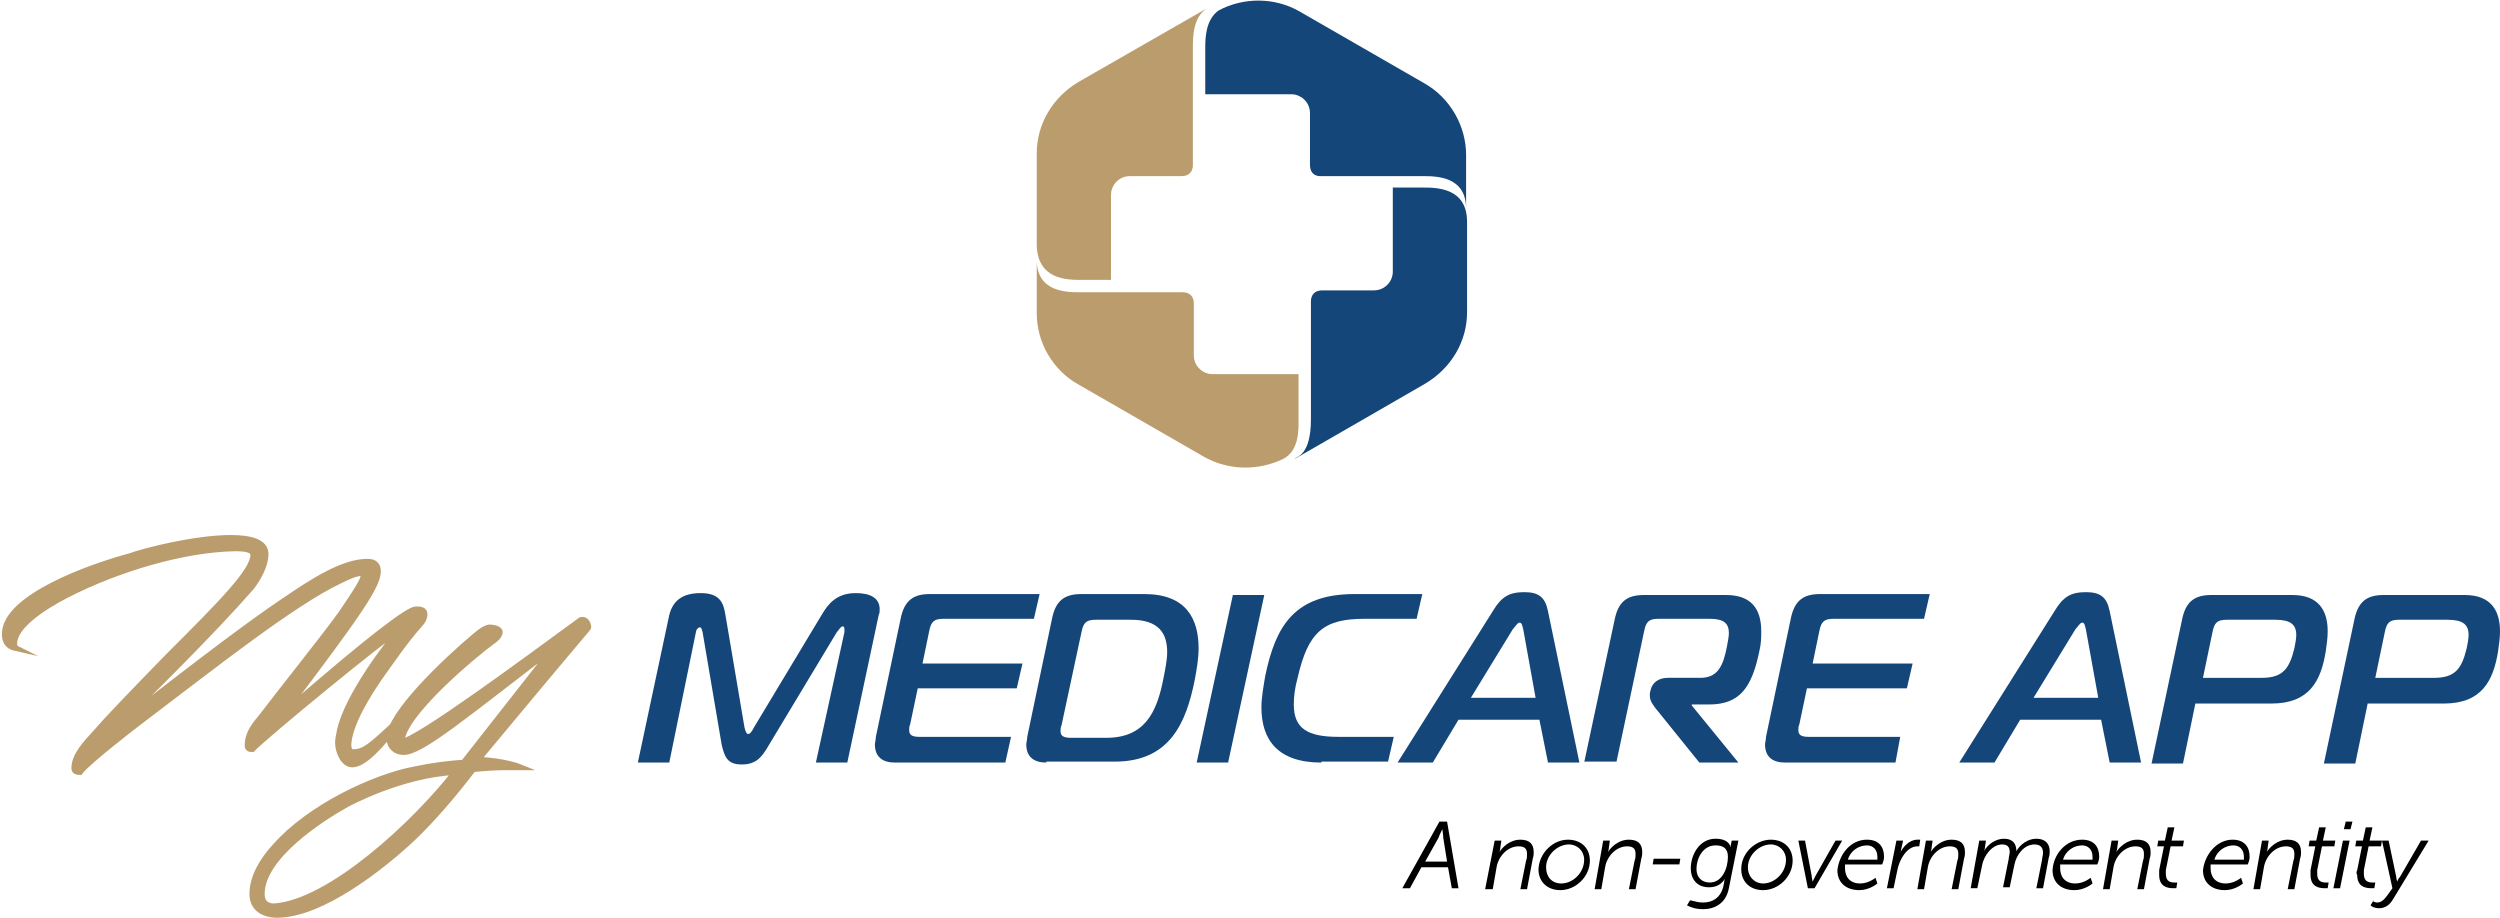 <?xml version="1.0" encoding="utf-8"?>
<!-- Generator: Adobe Illustrator 26.4.1, SVG Export Plug-In . SVG Version: 6.00 Build 0)  -->
<svg version="1.1" xmlns="http://www.w3.org/2000/svg" xmlns:xlink="http://www.w3.org/1999/xlink" x="0px" y="0px"
	 viewBox="0 0 262.6 96.4" style="enable-background:new 0 0 262.6 96.4;" xml:space="preserve">
<style type="text/css">
	.st0{fill:#15467A;}
	.st1{fill:#BB9C6D;}
	.st2{fill:#BB9C6D;stroke:#BB9C6D;stroke-width:0.6;stroke-miterlimit:10;}
</style>
<g id="Layer_1">
	<path class="st0" d="M149.7,8.8l-13.2-7.6c-2.6-1.5-5.9-1.5-8.5-0.1c-1.4,1-1.4,3-1.4,4c0,0.8,0,2.9,0,4.8c4.3,0,8.9,0,9.1,0
		c0.8,0,1.9,0.7,1.9,2c0,2.2,0,5,0,5.4c0,1.3,1.1,1.2,1.1,1.2s9,0,10.7,0c1.5,0,4.7,0,4.6,3.6l0,0v-5.8
		C154,13.2,152.3,10.3,149.7,8.8z"/>
	<path class="st0" d="M149.4,19.7c-0.7,0-1.9,0-3.1,0c0,4.2,0,8.8,0,8.9c0,0.8-0.7,1.9-2,1.9c-2.2,0-5,0-5.4,0
		c-1.3,0-1.2,1.2-1.2,1.2s0,10.6,0,12.3c0,3.9-1.5,3.9-1.7,4.2c0.2-0.1,13.7-7.9,13.7-7.9c2.7-1.6,4.4-4.4,4.4-7.5v-9.5l0,0
		C154.1,19.7,150.9,19.7,149.4,19.7z"/>
	<path class="st1" d="M134.8,48.2c1.7-0.9,1.6-3.1,1.6-4.2c0-0.8,0-2.9,0-4.7c-4.3,0-8.9,0-9.1,0c-0.8,0-1.9-0.7-1.9-2
		c0-2.2,0-5,0-5.4c0-1.3-1.2-1.2-1.2-1.2s-9,0-10.7,0c-1.5,0-4.7,0-4.6-3.6l0,0v5.8c0,3.1,1.7,6,4.4,7.5l13.2,7.6
		C129,49.4,132.1,49.5,134.8,48.2C134.7,48.2,134.7,48.2,134.8,48.2z"/>
	<path class="st1" d="M113.6,29.4c0.7,0,1.9,0,3.1,0c0-4.3,0-8.8,0-9c0-0.8,0.7-1.9,2-1.9c2.2,0,5,0,5.4,0c1.3,0,1.2-1.2,1.2-1.2
		s0-10.6,0-12.3c0-1.1,0-3.3,1.6-4.2c0,0-13.6,7.8-13.6,7.8c-2.7,1.6-4.4,4.4-4.4,7.5v9.5l0,0C108.9,29.4,112.1,29.4,113.6,29.4z"/>
	<g>
		<path class="st0" d="M80.8,78.2c-0.8,1.4-1.4,2.1-2.9,2.1c-1.5,0-1.8-0.8-2.1-2.1l-2-11.8c-0.1-0.3-0.1-0.5-0.3-0.5
			c-0.2,0-0.4,0.3-0.4,0.5l-2.8,13.7h-3.3l3.3-15.5c0.4-1.6,1.5-2.3,3.3-2.3c2,0,2.4,1,2.6,2.3l2,11.8c0.1,0.4,0.2,0.7,0.4,0.7
			s0.4-0.3,0.6-0.7l7.1-11.8c0.7-1.2,1.6-2.3,3.6-2.3c1.5,0,2.5,0.5,2.5,1.7c0,0.2,0,0.4-0.1,0.6l-3.3,15.5h-3.3l3-13.7
			c0-0.1,0-0.2,0-0.3c0-0.3-0.1-0.3-0.2-0.3c-0.2,0-0.4,0.4-0.6,0.6L80.8,78.2z"/>
		<path class="st0" d="M105.6,80.1H94c-1.3,0-2.1-0.6-2.1-1.9c0-0.2,0.1-0.5,0.1-0.8l2.6-12.4c0.4-2,1.4-2.6,3.1-2.6h11.5l-0.6,2.6
			h-9.5c-1,0-1.3,0.3-1.5,1.3l-0.7,3.4h10.5l-0.6,2.6H96.4l-0.8,3.8c-0.1,0.2-0.1,0.4-0.1,0.6c0,0.5,0.3,0.7,1.1,0.7h9.6L105.6,80.1
			z"/>
		<path class="st0" d="M109.9,80.1c-1.3,0-2.1-0.6-2.1-1.9c0-0.2,0.1-0.5,0.1-0.8l2.6-12.4c0.4-2,1.4-2.6,3.1-2.6h6.6
			c4.4,0,5.7,2.6,5.7,5.7c0,1.1-0.2,2.2-0.4,3.3c-0.9,4.5-2.6,8.6-8.4,8.6H109.9z M115.1,65.1c-1,0-1.3,0.3-1.5,1.3l-2.1,9.8
			c-0.1,0.2-0.1,0.4-0.1,0.6c0,0.5,0.3,0.7,1.1,0.7h3.7c4,0,5.3-2.6,6-6.2c0.2-1,0.4-2,0.4-2.8c0-2-0.9-3.4-3.8-3.4H115.1z"/>
		<path class="st0" d="M125.7,80.1l3.8-17.6h3.3L129,80.1H125.7z"/>
		<path class="st0" d="M138.8,80.1c-4.6,0-6.3-2.4-6.3-5.8c0-1,0.2-2.1,0.4-3.3c1.1-5.3,3.1-8.6,9.4-8.6h7.1l-0.6,2.6h-5.5
			c-4.3,0-5.9,1.4-7,6.2c-0.3,1.1-0.4,2-0.4,2.8c0,2.5,1.4,3.4,4.7,3.4h5.8l-0.6,2.6H138.8z"/>
		<path class="st0" d="M156.8,64.2c0.9-1.5,1.7-2,3.3-2c1.5,0,2.2,0.5,2.5,2l3.3,15.9h-3.3l-0.9-4.5h-8.5l-2.7,4.5h-3.7L156.8,64.2z
			 M154.5,73.3h6.8l-1.3-7.2c-0.1-0.3-0.1-0.7-0.4-0.7c-0.2,0-0.5,0.5-0.7,0.7L154.5,73.3z"/>
		<path class="st0" d="M166.4,80.1l3.2-15c0.4-2,1.4-2.6,3.1-2.6h8.6c2.6,0,3.7,1.4,3.7,3.8c0,0.6,0,1.3-0.2,2.1
			c-0.8,3.9-2.1,5.6-5.3,5.6h-1.8l0,0.1l4.9,6h-4.1l-4.6-5.7c-0.3-0.4-0.6-0.8-0.6-1.3c0-0.1,0-0.2,0-0.3l0.1-0.4
			c0.2-0.7,0.8-1.2,1.8-1.2h3.4c1.8,0,2.4-1.2,2.8-3.3c0.1-0.6,0.2-1,0.2-1.4c0-1-0.5-1.5-2-1.5h-5.4c-1,0-1.3,0.3-1.5,1.3
			l-2.9,13.7H166.4z"/>
		<path class="st0" d="M199.1,80.1h-11.6c-1.3,0-2.1-0.6-2.1-1.9c0-0.2,0.1-0.5,0.1-0.8l2.6-12.4c0.4-2,1.4-2.6,3.1-2.6h11.5
			l-0.6,2.6h-9.5c-1,0-1.3,0.3-1.5,1.3l-0.7,3.4h10.5l-0.6,2.6h-10.5l-0.8,3.8c-0.1,0.2-0.1,0.4-0.1,0.6c0,0.5,0.3,0.7,1.1,0.7h9.6
			L199.1,80.1z"/>
		<path class="st0" d="M215.8,64.2c0.9-1.5,1.7-2,3.3-2c1.5,0,2.2,0.5,2.5,2l3.3,15.9h-3.3l-0.9-4.5h-8.5l-2.7,4.5h-3.7L215.8,64.2z
			 M213.6,73.3h6.8l-1.3-7.2c-0.1-0.3-0.1-0.7-0.4-0.7c-0.2,0-0.5,0.5-0.7,0.7L213.6,73.3z"/>
		<path class="st0" d="M229.2,65.1c0.4-2,1.4-2.6,3.1-2.6h8.5c2.8,0,3.7,1.7,3.7,3.8c0,0.7-0.1,1.4-0.2,2.1
			c-0.5,3.1-1.7,5.5-5.7,5.5h-8l-1.3,6.3H226L229.2,65.1z M237.6,71.2c2.3,0,2.9-1.1,3.4-3.1c0.1-0.5,0.2-1,0.2-1.4
			c0-1.1-0.6-1.6-2.2-1.6h-5.1c-1,0-1.3,0.3-1.5,1.3l-1,4.8H237.6z"/>
		<path class="st0" d="M247.3,65.1c0.4-2,1.4-2.6,3.1-2.6h8.5c2.8,0,3.7,1.7,3.7,3.8c0,0.7-0.1,1.4-0.2,2.1
			c-0.5,3.1-1.7,5.5-5.7,5.5h-8l-1.3,6.3h-3.3L247.3,65.1z M255.7,71.2c2.3,0,2.9-1.1,3.4-3.1c0.1-0.5,0.2-1,0.2-1.4
			c0-1.1-0.6-1.6-2.2-1.6h-5.1c-1,0-1.3,0.3-1.5,1.3l-1,4.8H255.7z"/>
	</g>
	<g>
		<g>
			<path class="st2" d="M24.2,56.5c2.1,0,3.7,0.4,3.7,1.7c0,1.2-0.8,2.6-1.5,3.5C22.2,66.5,15.6,73,12,76.5l1.4-1.1
				C21.9,68.8,26.7,65.2,30,63c2.8-1.9,6-4,8.6-4c0.8,0,1.1,0.4,1.1,1c0,1.5-1.8,4.2-10,15C39,66.9,42.9,64,43.7,64
				c0.3,0,0.9,0,0.9,0.5c0,0.4-0.2,0.8-0.6,1.2c-1.5,1.7-2.7,3.5-4,5.3c-1.4,2-3.3,5.1-3.4,7.2c0,0.4,0.1,0.8,0.5,0.8
				c1.2,0,1.9-0.7,4.2-2.8l0.2,0.2c-2.4,3.1-3.7,3.9-4.5,3.9c-0.9,0-1.5-1.3-1.5-2.3c0-0.4,0.1-0.8,0.2-1.3c0.8-3.6,5-9.1,6.4-10.7
				c-1.5,0.8-14.4,11.4-15.6,12.7c-0.3,0-0.5-0.1-0.5-0.4c0-1,0.5-1.9,1.3-2.8c2.2-2.9,6.7-8.5,8.5-11c1.7-2.5,2.4-3.6,2.4-4.1
				c0-0.1-0.1-0.2-0.2-0.2c-0.6,0-1.3,0.3-2.3,0.8c-4.9,2.3-13.6,9.2-19.3,13.5c-2,1.5-7.2,5.5-8,6.6c-0.5,0-0.6-0.2-0.6-0.4
				c0-1.4,1.3-2.7,2.2-3.7c1.3-1.5,3.7-4,7.7-8.1c5.5-5.5,8.9-8.9,8.9-10.6c0-0.6-0.9-0.7-1.9-0.7c-5.4,0.1-12.2,2.1-17.7,4.9
				c-2.9,1.5-5.5,3.4-5.5,5.1c0,0.4,0.2,0.5,0.2,0.5c-0.9-0.2-1.2-0.7-1.2-1.5c0-3.9,9.1-7.1,13.2-8.2C15,57.9,20.5,56.5,24.2,56.5z
				"/>
			<path class="st2" d="M54.7,80.6c-0.5,0-1.1,0-1.6,0c-1.2,0-2.4,0.1-3.4,0.2c-2.3,3-4.4,5.4-6.4,7.3c-3.1,2.9-9.5,8-14.2,8
				c-1.3,0-2.6-0.6-2.6-2.2c0-1.7,1-3.5,2.4-5c3.6-4.1,10.4-7.3,14.7-8.1c1.9-0.4,3.6-0.6,5.1-0.7l9.5-12.1C49,75,44.3,79,42.4,79
				c-0.8,0-1.5-0.5-1.5-1.5c0-2.5,5.9-8.1,9-10.7c0.6-0.5,1-0.8,1.5-0.9c0.3,0,1.1,0.1,1.1,0.5c0,0.5-0.8,1-0.8,1
				c-1.8,1.3-9.5,7.7-9.5,10.5c1.5,0,13.5-8.9,18.7-12.7c0.1-0.1,0.2-0.1,0.3-0.1c0.4,0,0.6,0.5,0.6,0.8c0,0.1-0.3,0.3-11.6,13.9
				C53,79.9,54.7,80.6,54.7,80.6z M36.4,84.5c-2.7,1.5-8.9,5.5-8.9,9.4c0,1.2,0.9,1.3,1.3,1.3c5.9-0.4,14.9-8.8,19-14.1
				C42,81.4,36.4,84.5,36.4,84.5z"/>
		</g>
	</g>
</g>
<g id="Layer_2">
	<g>
		<path d="M147.3,93.3l3.9-7h0.8l1.2,7h-0.7l-0.4-2.2h-2.8l-1.2,2.2H147.3z M152,90.5l-0.4-2.5c0-0.3-0.1-0.9-0.1-0.9h0
			c0,0-0.3,0.6-0.4,0.9l-1.4,2.5H152z"/>
		<path d="M157,88.3h0.7l-0.1,0.7c0,0.2-0.1,0.5-0.1,0.5h0c0.3-0.5,1.1-1.3,2.2-1.3c0.9,0,1.4,0.4,1.4,1.3c0,0.2,0,0.4-0.1,0.7
			l-0.6,3.2h-0.7l0.6-3c0.1-0.2,0.1-0.5,0.1-0.7c0-0.6-0.3-0.8-0.9-0.8c-1.1,0-2.1,1-2.3,2.2l-0.4,2.3H156L157,88.3z"/>
		<path d="M164.7,88.2c1.4,0,2.3,0.9,2.3,2.2c0,1.7-1.5,3.1-3.1,3.1c-1.4,0-2.3-0.9-2.3-2.2C161.7,89.5,163.2,88.2,164.7,88.2z
			 M164,92.8c1.2,0,2.4-1.1,2.4-2.5c0-0.9-0.7-1.6-1.6-1.6c-1.2,0-2.4,1.1-2.4,2.4C162.4,92.1,163,92.8,164,92.8z"/>
		<path d="M168.4,88.3h0.7l-0.1,0.7c0,0.2-0.1,0.5-0.1,0.5h0c0.3-0.5,1.1-1.3,2.2-1.3c0.9,0,1.4,0.4,1.4,1.3c0,0.2,0,0.4-0.1,0.7
			l-0.6,3.2h-0.7l0.6-3c0.1-0.2,0.1-0.5,0.1-0.7c0-0.6-0.3-0.8-0.9-0.8c-1.1,0-2.1,1-2.3,2.2l-0.4,2.3h-0.7L168.4,88.3z"/>
		<path d="M173.7,90.2h2.8l-0.1,0.6h-2.8L173.7,90.2z"/>
		<path d="M178.9,94.8c1,0,1.8-0.5,2.1-1.6l0.1-0.5c0-0.2,0.1-0.4,0.1-0.4h0c-0.4,0.6-0.9,0.9-1.7,0.9c-1.2,0-1.9-0.8-1.9-2
			c0-1.4,0.9-3.1,2.6-3.1c0.7,0,1.4,0.2,1.6,0.9h0c0,0,0-0.1,0-0.2l0.1-0.5h0.7l-1,5c-0.3,1.6-1.5,2.2-2.7,2.2
			c-0.8,0-1.3-0.2-1.7-0.4l0.3-0.5C177.6,94.5,178.1,94.8,178.9,94.8z M179.6,92.7c1.3,0,1.9-1.5,1.9-2.7c0-0.9-0.5-1.2-1.3-1.2
			c-1.3,0-2,1.3-2,2.5C178.2,92.1,178.7,92.7,179.6,92.7z"/>
		<path d="M186,88.2c1.4,0,2.3,0.9,2.3,2.2c0,1.7-1.5,3.1-3.1,3.1c-1.4,0-2.3-0.9-2.3-2.2C182.9,89.5,184.5,88.2,186,88.2z
			 M185.2,92.8c1.2,0,2.4-1.1,2.4-2.5c0-0.9-0.7-1.6-1.6-1.6c-1.2,0-2.4,1.1-2.4,2.4C183.6,92.1,184.3,92.8,185.2,92.8z"/>
		<path d="M188.9,88.3h0.7l0.7,3.7c0,0.2,0.1,0.6,0.1,0.6h0c0,0,0.2-0.4,0.3-0.6l2.1-3.7h0.7l-2.9,5h-0.7L188.9,88.3z"/>
		<path d="M196.1,88.2c1.3,0,1.8,0.8,1.8,1.8c0,0.4-0.2,0.8-0.2,0.8h-3.9c0,0.1,0,0.3,0,0.4c0,0.9,0.5,1.6,1.6,1.6
			c0.9,0,1.6-0.6,1.6-0.6l0.2,0.6c0,0-0.8,0.7-1.9,0.7c-1.4,0-2.3-0.8-2.3-2.1C193.2,89.7,194.4,88.2,196.1,88.2z M197.2,90.3
			c0,0,0-0.2,0-0.3c0-0.8-0.5-1.2-1.1-1.2c-0.8,0-1.7,0.5-2,1.5H197.2z"/>
		<path d="M199.2,88.3h0.7l-0.2,0.9c0,0.2-0.1,0.4-0.1,0.4h0c0.3-0.7,1-1.4,1.8-1.4c0.1,0,0.2,0,0.3,0l-0.1,0.7c-0.1,0-0.2,0-0.2,0
			c-1.1,0-1.9,1.4-2.1,2.5l-0.4,1.9h-0.7L199.2,88.3z"/>
		<path d="M202.3,88.3h0.7l-0.1,0.7c0,0.2-0.1,0.5-0.1,0.5h0c0.3-0.5,1.1-1.3,2.2-1.3c0.9,0,1.4,0.4,1.4,1.3c0,0.2,0,0.4-0.1,0.7
			l-0.6,3.2H205l0.6-3c0.1-0.2,0.1-0.5,0.1-0.7c0-0.6-0.3-0.8-0.9-0.8c-1.1,0-2.1,1-2.3,2.2l-0.4,2.3h-0.7L202.3,88.3z"/>
		<path d="M207.9,88.3h0.7l-0.1,0.7c0,0.2-0.1,0.4-0.1,0.4h0c0.4-0.7,1.2-1.3,2.1-1.3c0.9,0,1.3,0.5,1.3,1.3h0
			c0.4-0.7,1.2-1.3,2.1-1.3c0.9,0,1.4,0.5,1.4,1.3c0,0.2,0,0.4-0.1,0.7l-0.6,3.2h-0.7l0.6-3c0-0.2,0.1-0.5,0.1-0.7
			c0-0.5-0.2-0.9-0.9-0.9c-1.1,0-1.9,1.1-2.1,2.1l-0.5,2.4h-0.7l0.6-3c0-0.2,0.1-0.5,0.1-0.7c0-0.5-0.2-0.8-0.8-0.8
			c-1,0-1.9,1.1-2.1,2.2l-0.5,2.4h-0.7L207.9,88.3z"/>
		<path d="M218.7,88.2c1.3,0,1.8,0.8,1.8,1.8c0,0.4-0.2,0.8-0.2,0.8h-3.9c0,0.1,0,0.3,0,0.4c0,0.9,0.5,1.6,1.6,1.6
			c0.9,0,1.6-0.6,1.6-0.6l0.2,0.6c0,0-0.8,0.7-1.9,0.7c-1.4,0-2.3-0.8-2.3-2.1C215.7,89.7,217,88.2,218.7,88.2z M219.8,90.3
			c0,0,0-0.2,0-0.3c0-0.8-0.5-1.2-1.1-1.2c-0.8,0-1.7,0.5-2,1.5H219.8z"/>
		<path d="M221.8,88.3h0.7l-0.1,0.7c0,0.2-0.1,0.5-0.1,0.5h0c0.3-0.5,1.1-1.3,2.2-1.3c0.9,0,1.4,0.4,1.4,1.3c0,0.2,0,0.4-0.1,0.7
			l-0.6,3.2h-0.7l0.6-3c0.1-0.2,0.1-0.5,0.1-0.7c0-0.6-0.3-0.8-0.9-0.8c-1.1,0-2.1,1-2.3,2.2l-0.4,2.3h-0.7L221.8,88.3z"/>
		<path d="M226.8,91.4l0.5-2.5h-0.7l0.1-0.6h0.7l0.3-1.4h0.7l-0.3,1.4h1.3l-0.1,0.6H228l-0.5,2.5c0,0.2,0,0.3,0,0.4
			c0,0.8,0.5,0.9,0.9,0.9c0.2,0,0.3,0,0.3,0l-0.1,0.6c0,0-0.1,0-0.3,0c-0.7,0-1.5-0.2-1.5-1.4C226.8,91.8,226.8,91.6,226.8,91.4z"/>
		<path d="M234.5,88.2c1.3,0,1.8,0.8,1.8,1.8c0,0.4-0.2,0.8-0.2,0.8h-3.9c0,0.1,0,0.3,0,0.4c0,0.9,0.5,1.6,1.6,1.6
			c0.9,0,1.6-0.6,1.6-0.6l0.2,0.6c0,0-0.8,0.7-1.9,0.7c-1.4,0-2.3-0.8-2.3-2.1C231.6,89.7,232.9,88.2,234.5,88.2z M235.7,90.3
			c0,0,0-0.2,0-0.3c0-0.8-0.5-1.2-1.1-1.2c-0.8,0-1.7,0.5-2,1.5H235.7z"/>
		<path d="M237.6,88.3h0.7l-0.1,0.7c0,0.2-0.1,0.5-0.1,0.5h0c0.3-0.5,1.1-1.3,2.2-1.3c0.9,0,1.4,0.4,1.4,1.3c0,0.2,0,0.4-0.1,0.7
			l-0.6,3.2h-0.7l0.6-3c0.1-0.2,0.1-0.5,0.1-0.7c0-0.6-0.3-0.8-0.9-0.8c-1.1,0-2.1,1-2.3,2.2l-0.4,2.3h-0.7L237.6,88.3z"/>
		<path d="M242.7,91.4l0.5-2.5h-0.7l0.1-0.6h0.7l0.3-1.4h0.7l-0.3,1.4h1.3l-0.1,0.6h-1.3l-0.5,2.5c0,0.2,0,0.3,0,0.4
			c0,0.8,0.5,0.9,0.9,0.9c0.2,0,0.3,0,0.3,0l-0.1,0.6c0,0-0.1,0-0.3,0c-0.7,0-1.5-0.2-1.5-1.4C242.7,91.8,242.7,91.6,242.7,91.4z"/>
		<path d="M246.1,88.3h0.7l-1,5h-0.7L246.1,88.3z M246.4,86.3h0.7l-0.2,0.8h-0.7L246.4,86.3z"/>
		<path d="M247.6,91.4l0.5-2.5h-0.7l0.1-0.6h0.7l0.3-1.4h0.7l-0.3,1.4h1.3l-0.1,0.6h-1.3l-0.5,2.5c0,0.2,0,0.3,0,0.4
			c0,0.8,0.5,0.9,0.9,0.9c0.2,0,0.3,0,0.3,0l-0.1,0.6c0,0-0.1,0-0.3,0c-0.7,0-1.5-0.2-1.5-1.4C247.5,91.8,247.5,91.6,247.6,91.4z"/>
		<path d="M249.7,94.8c0.5,0,0.8-0.4,1.1-0.8l0.5-0.7l-1.1-5h0.7l0.8,3.8c0,0.2,0.1,0.5,0.1,0.5h0c0,0,0.1-0.3,0.3-0.5l2.2-3.8h0.8
			l-3.7,6.1c-0.4,0.7-0.9,1-1.5,1c-0.6,0-0.9-0.3-0.9-0.3l0.3-0.5C249.1,94.6,249.4,94.8,249.7,94.8z"/>
	</g>
</g>
</svg>
